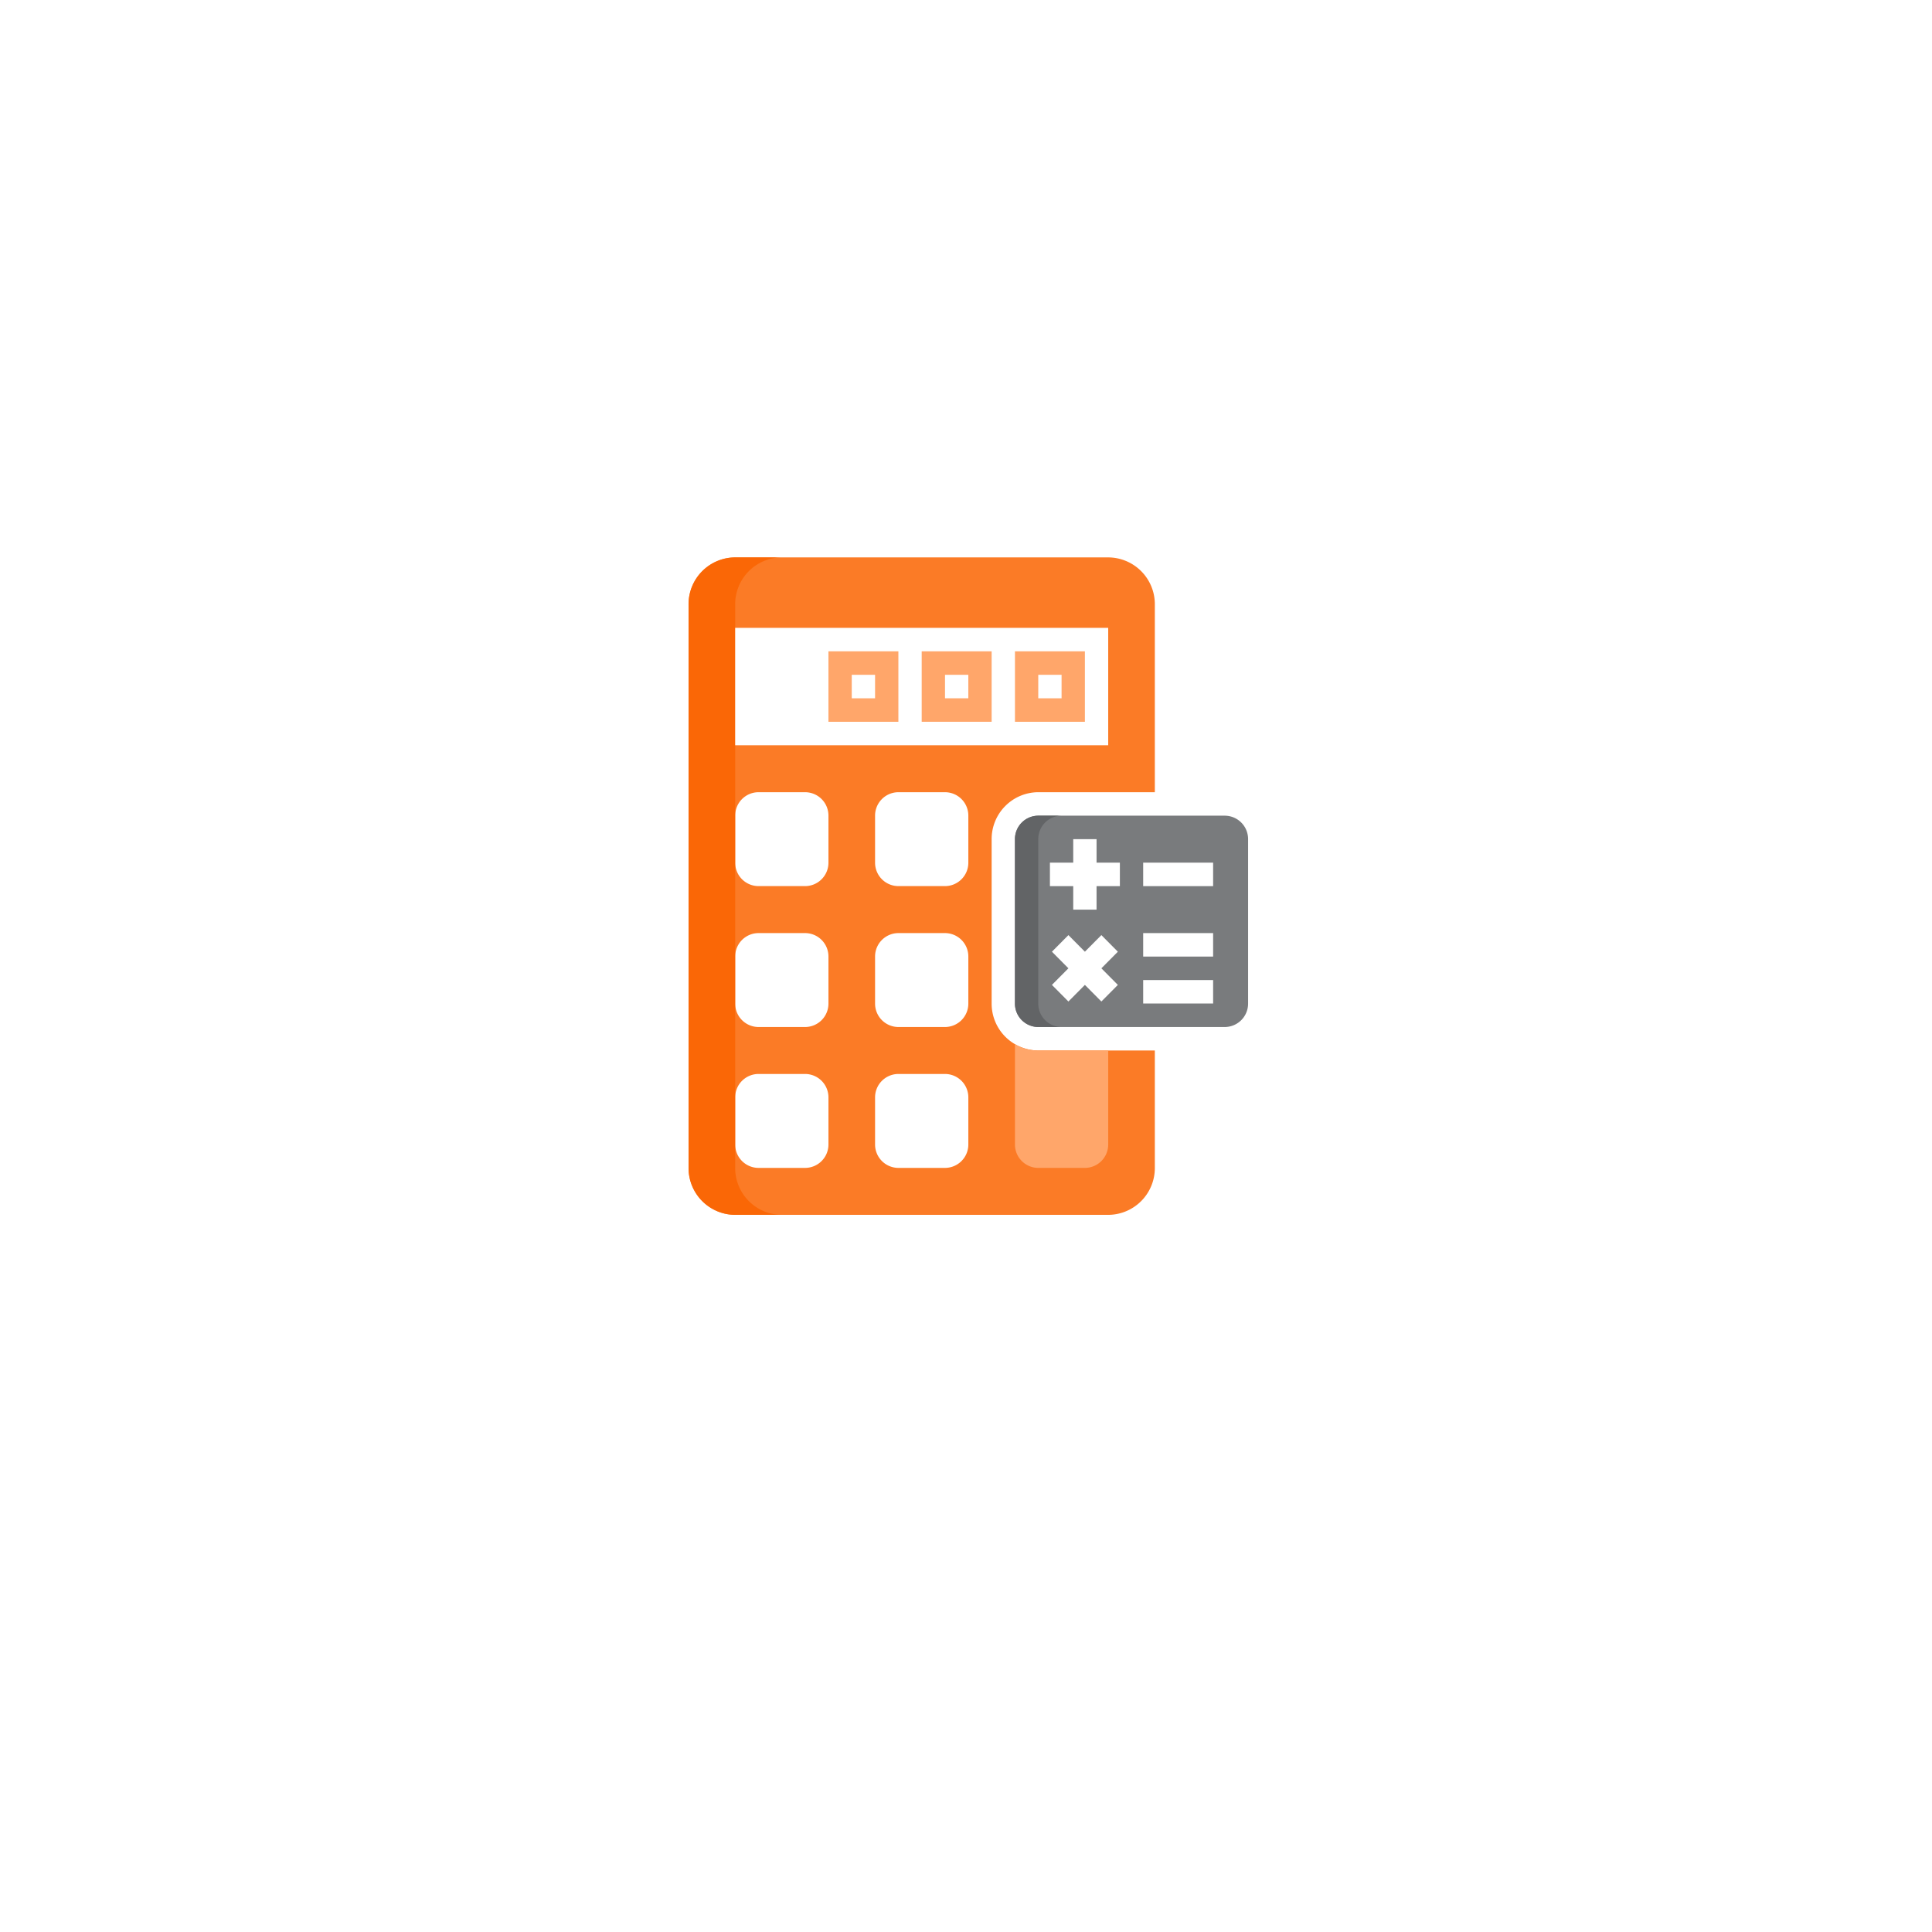 <svg xmlns="http://www.w3.org/2000/svg" xmlns:xlink="http://www.w3.org/1999/xlink" width="383" height="383" viewBox="0 0 383 383">
  <defs>
    <filter id="Ellipse_89" x="0" y="0" width="383" height="383" filterUnits="userSpaceOnUse">
      <feOffset dy="16" input="SourceAlpha"/>
      <feGaussianBlur stdDeviation="12.5" result="blur"/>
      <feFlood flood-color="#000727" flood-opacity="0.078"/>
      <feComposite operator="in" in2="blur"/>
      <feComposite in="SourceGraphic"/>
    </filter>
  </defs>
  <g id="Group_1086" data-name="Group 1086" transform="translate(-159.5 -1898.5)">
    <g transform="matrix(1, 0, 0, 1, 159.5, 1898.5)" filter="url(#Ellipse_89)">
      <circle id="Ellipse_89-2" data-name="Ellipse 89" cx="154" cy="154" r="154" transform="translate(37.5 21.5)" fill="#fff"/>
    </g>
    <g id="image_processing20210324-10468-1bsuy30" transform="translate(296 2009)">
      <g id="calculator" transform="translate(0)">
        <g id="Path">
          <path id="Path_398" data-name="Path 398" d="M69.326,97.75a9.286,9.286,0,0,1-9.243-9.309V55.857a9.286,9.286,0,0,1,9.243-9.31H92.435V9.309A9.277,9.277,0,0,0,83.191,0H9.243A9.277,9.277,0,0,0,0,9.309V121.024a9.277,9.277,0,0,0,9.243,9.309H83.191a9.277,9.277,0,0,0,9.243-9.309V97.75Z" transform="translate(0)" fill="#fff"/>
          <path id="Path_399" data-name="Path 399" d="M69.326,97.75a9.286,9.286,0,0,1-9.243-9.309V55.857a9.286,9.286,0,0,1,9.243-9.31H92.435V9.309A9.277,9.277,0,0,0,83.191,0H9.243A9.277,9.277,0,0,0,0,9.309V121.024a9.277,9.277,0,0,0,9.243,9.309H83.191a9.277,9.277,0,0,0,9.243-9.309V97.75Z" transform="translate(0)" fill="rgba(250,100,0,0.85)"/>
        </g>
        <path id="Path-2" data-name="Path" d="M17.2,35.4H7.955A4.637,4.637,0,0,1,3.333,30.75V21.441a4.637,4.637,0,0,1,4.622-4.655H17.2a4.637,4.637,0,0,1,4.622,4.655V30.75A4.637,4.637,0,0,1,17.2,35.4Z" transform="translate(5.91 29.762)" fill="#fff"/>
        <path id="Path-3" data-name="Path" d="M27.2,35.4H17.955a4.637,4.637,0,0,1-4.622-4.655V21.441a4.637,4.637,0,0,1,4.622-4.655H27.2a4.637,4.637,0,0,1,4.622,4.655V30.75A4.637,4.637,0,0,1,27.2,35.4Z" transform="translate(23.641 29.762)" fill="#fff"/>
        <path id="Path-4" data-name="Path" d="M17.2,45.476H7.955a4.637,4.637,0,0,1-4.622-4.655v-9.31a4.637,4.637,0,0,1,4.622-4.655H17.2a4.637,4.637,0,0,1,4.622,4.655v9.31A4.637,4.637,0,0,1,17.2,45.476Z" transform="translate(5.91 47.619)" fill="#fff"/>
        <path id="Path-5" data-name="Path" d="M27.2,45.476H17.955a4.637,4.637,0,0,1-4.622-4.655v-9.31a4.637,4.637,0,0,1,4.622-4.655H27.2a4.637,4.637,0,0,1,4.622,4.655v9.31A4.637,4.637,0,0,1,27.2,45.476Z" transform="translate(23.641 47.619)" fill="#fff"/>
        <path id="Path-6" data-name="Path" d="M17.2,55.548H7.955a4.637,4.637,0,0,1-4.622-4.655v-9.31a4.637,4.637,0,0,1,4.622-4.655H17.2a4.637,4.637,0,0,1,4.622,4.655v9.31A4.637,4.637,0,0,1,17.2,55.548Z" transform="translate(5.91 65.476)" fill="#fff"/>
        <path id="Path-7" data-name="Path" d="M27.2,55.548H17.955a4.637,4.637,0,0,1-4.622-4.655v-9.31a4.637,4.637,0,0,1,4.622-4.655H27.2a4.637,4.637,0,0,1,4.622,4.655v9.31A4.637,4.637,0,0,1,27.2,55.548Z" transform="translate(23.641 65.476)" fill="#fff"/>
        <path id="Path-8" data-name="Path" d="M27.955,36.049a9.041,9.041,0,0,1-4.622-1.25V54.668a4.637,4.637,0,0,0,4.622,4.655H37.2a4.637,4.637,0,0,0,4.622-4.655V36.049Z" transform="translate(41.371 61.701)" fill="#ffa66a"/>
        <g id="Path-9" data-name="Path" transform="translate(64.704 51.202)">
          <path id="Path_400" data-name="Path 400" d="M64.929,60.357H27.955A4.637,4.637,0,0,1,23.333,55.7V23.119a4.637,4.637,0,0,1,4.622-4.655H64.929a4.637,4.637,0,0,1,4.622,4.655V55.7A4.637,4.637,0,0,1,64.929,60.357Z" transform="translate(-23.333 -18.464)" fill="#fff"/>
          <path id="Path_401" data-name="Path 401" d="M64.929,60.357H27.955A4.637,4.637,0,0,1,23.333,55.7V23.119a4.637,4.637,0,0,1,4.622-4.655H64.929a4.637,4.637,0,0,1,4.622,4.655V55.7A4.637,4.637,0,0,1,64.929,60.357Z" transform="translate(-23.333 -18.464)" fill="rgba(98,100,102,0.85)"/>
        </g>
        <path id="Path-10" data-name="Path" d="M27.955,55.7V23.119a4.637,4.637,0,0,1,4.622-4.655H27.955a4.637,4.637,0,0,0-4.622,4.655V55.7a4.637,4.637,0,0,0,4.622,4.655h4.622A4.637,4.637,0,0,1,27.955,55.7Z" transform="translate(41.371 32.738)" fill="#626466"/>
        <path id="Path-11" data-name="Path" d="M39.7,24.8H35.077V20.143H30.455V24.8H25.833v4.655h4.622v4.655h4.622V29.452H39.7Z" transform="translate(45.804 35.714)" fill="#fff"/>
        <path id="Path-12" data-name="Path" d="M32.5,21.821H46.365v4.655H32.5Z" transform="translate(57.624 38.69)" fill="#fff"/>
        <path id="Path-13" data-name="Path" d="M32.5,30.214H46.365v4.655H32.5Z" transform="translate(57.624 53.571)" fill="#fff"/>
        <path id="Path-14" data-name="Path" d="M32.5,26.857H46.365v4.655H32.5Z" transform="translate(57.624 47.619)" fill="#fff"/>
        <path id="Path-15" data-name="Path" d="M39.047,36.874l-3.267-3.291,3.267-3.291L35.779,27l-3.268,3.291L29.244,27l-3.267,3.291,3.267,3.291-3.267,3.291,3.267,3.291,3.267-3.291,3.268,3.291Z" transform="translate(46.058 47.875)" fill="#fff"/>
        <path id="Path-16" data-name="Path" d="M9.243,121.024V9.309A9.277,9.277,0,0,1,18.487,0H9.243A9.277,9.277,0,0,0,0,9.309V121.024a9.277,9.277,0,0,0,9.243,9.309h9.243A9.277,9.277,0,0,1,9.243,121.024Z" transform="translate(0)" fill="rgba(250,100,0,0.85)"/>
        <path id="Path-17" data-name="Path" d="M3.333,5.036H77.281V28.31H3.333Z" transform="translate(5.91 8.929)" fill="#fff"/>
        <path id="Shape" d="M23.333,6.714V20.679H37.2V6.714Zm9.244,9.309H27.955V11.369h4.622Z" transform="translate(41.371 11.905)" fill="#ffa66a"/>
        <path id="Shape-2" data-name="Shape" d="M16.667,6.714V20.679H30.532V6.714Zm9.243,9.309H21.288V11.369H25.91Z" transform="translate(29.551 11.905)" fill="#ffa66a"/>
        <path id="Shape-3" data-name="Shape" d="M10,6.714V20.679H23.865V6.714Zm9.243,9.309H14.622V11.369h4.622Z" transform="translate(17.73 11.905)" fill="#ffa66a"/>
      </g>
    </g>
  </g>
</svg>
